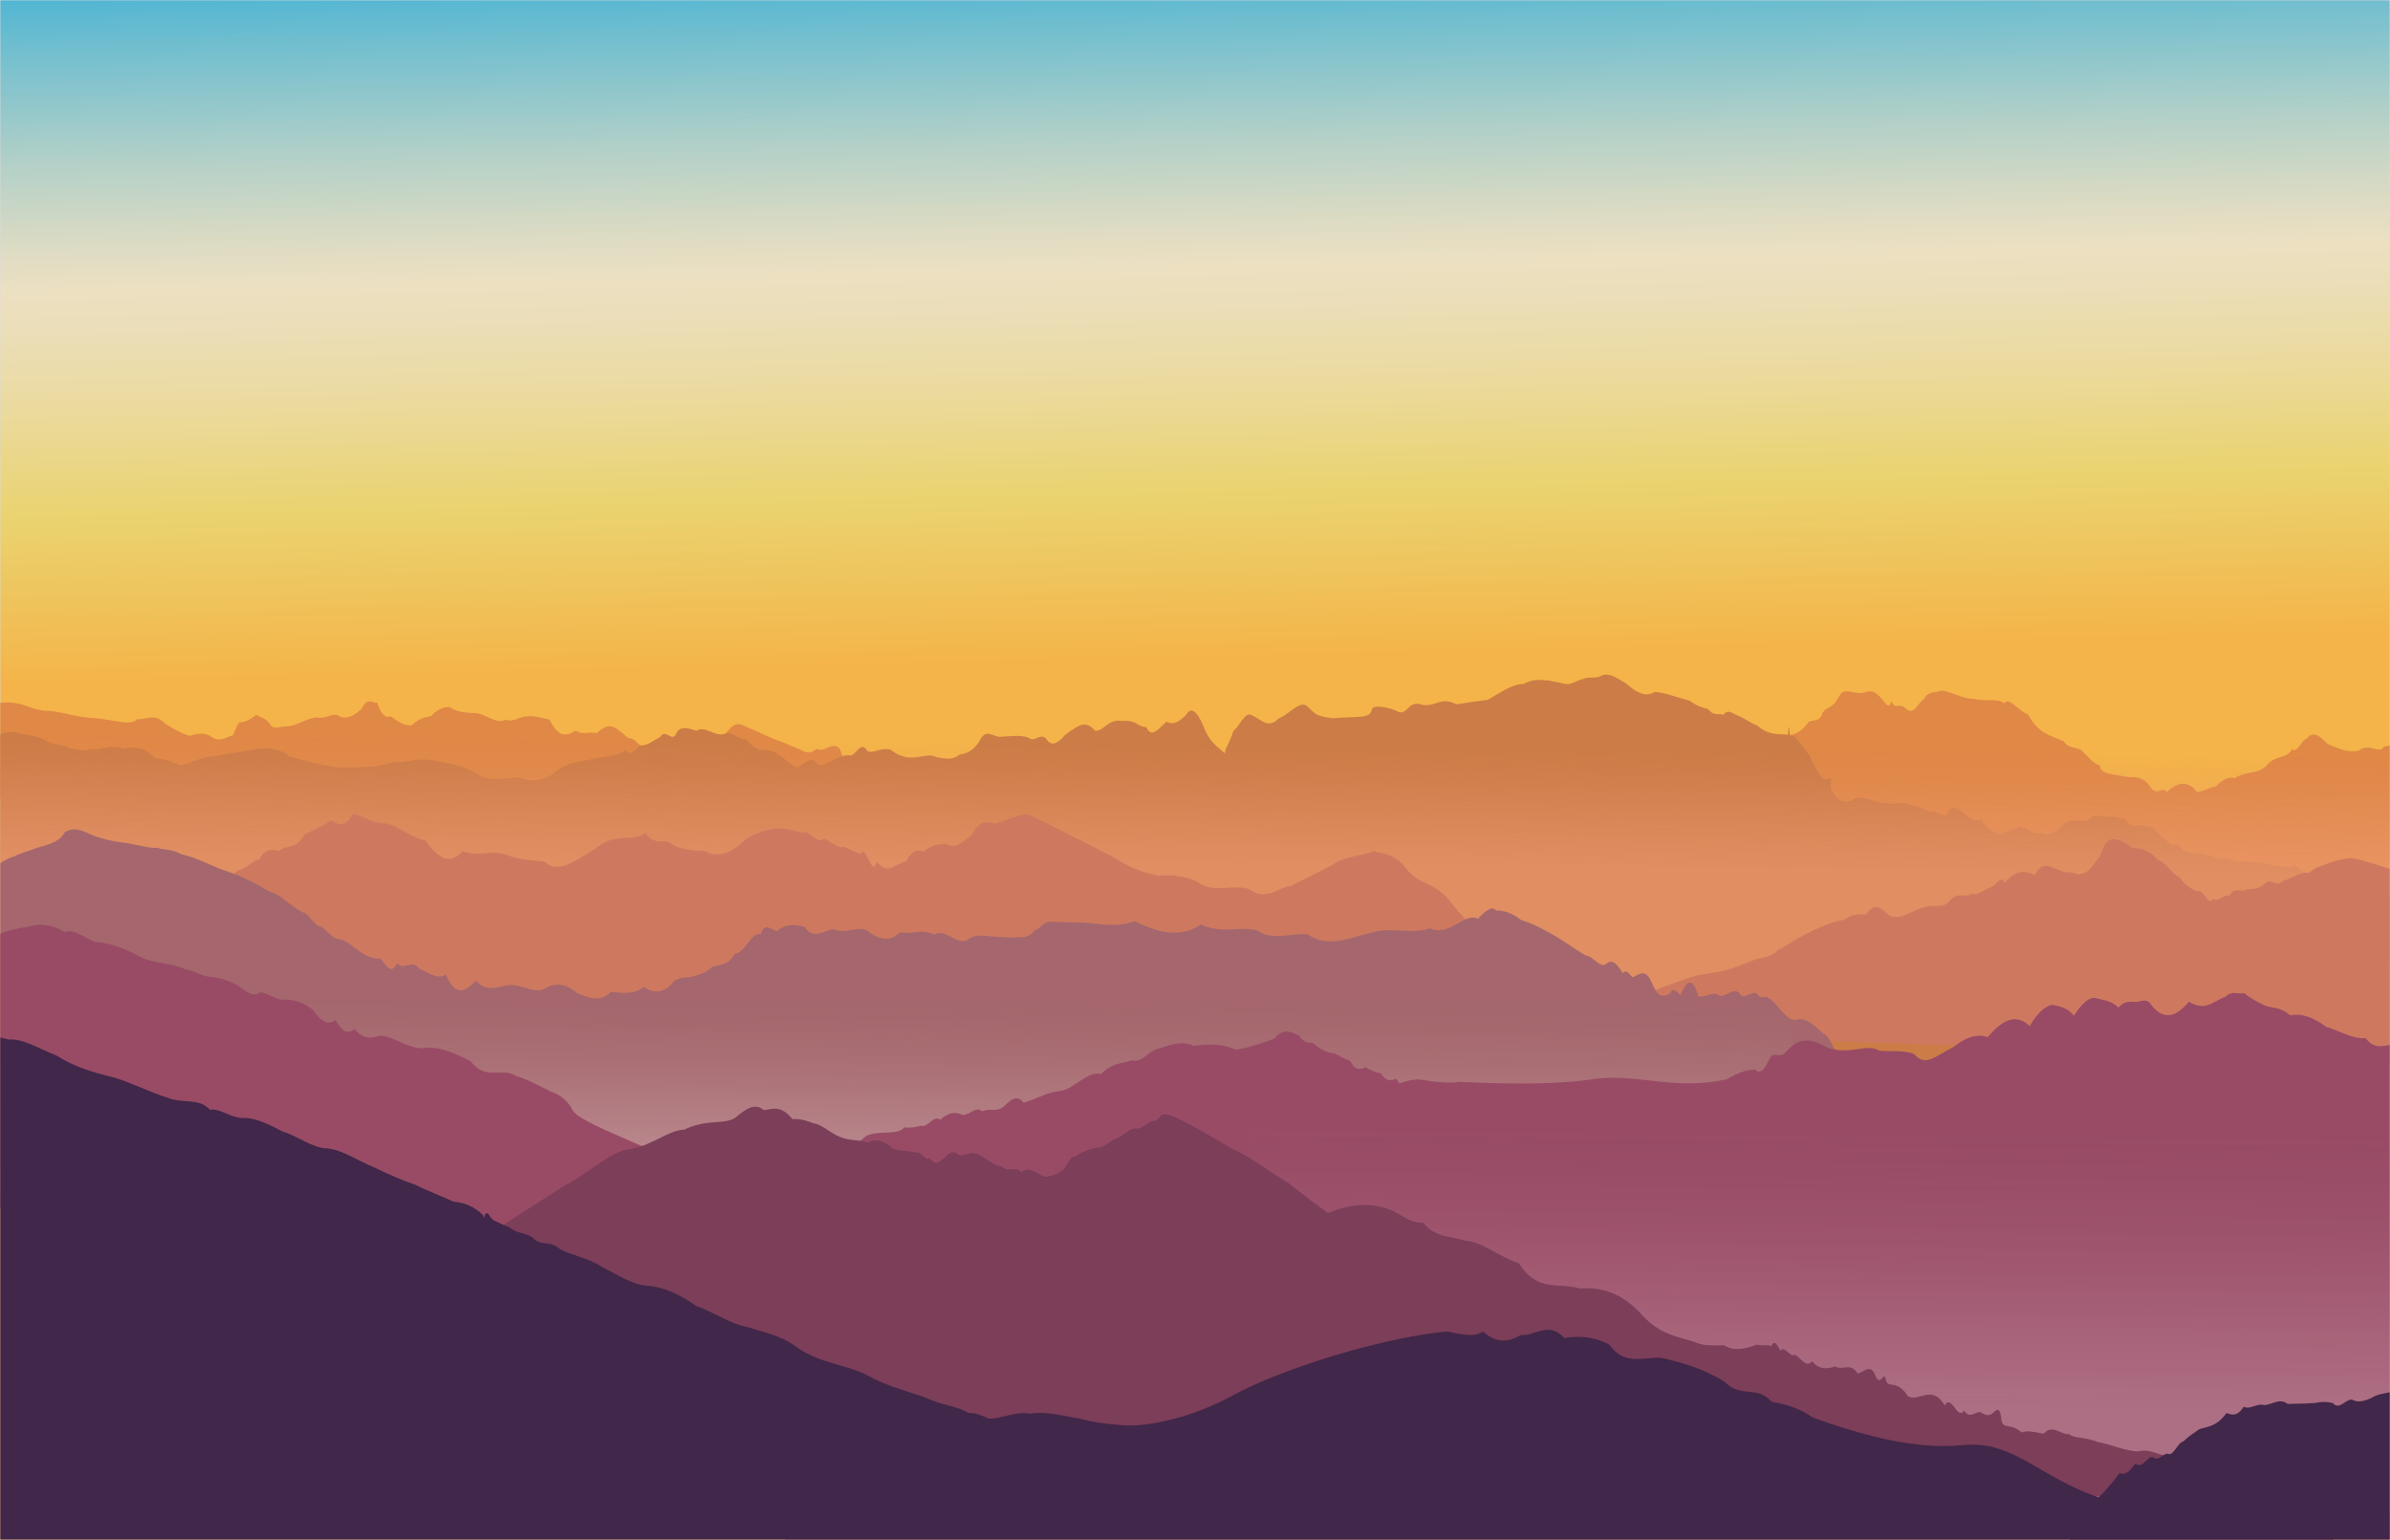 <?xml version="1.0" encoding="UTF-8"?><svg xmlns="http://www.w3.org/2000/svg" xmlns:xlink="http://www.w3.org/1999/xlink" height="2213.3" preserveAspectRatio="xMidYMid meet" version="1.0" viewBox="-13.7 0.3 3435.0 2213.3" width="3435.0" zoomAndPan="magnify"><rect x="-13.7" y="0.3" width="3435.0" height="2213.3" fill="#808080" stroke="none"/><defs><linearGradient gradientUnits="userSpaceOnUse" id="a" x1="1711.17" x2="1689.35" xlink:actuate="onLoad" xlink:show="other" xlink:type="simple" xmlns:xlink="http://www.w3.org/1999/xlink" y1="965.91" y2="-58.48"><stop offset=".02" stop-color="#f4b449"/><stop offset=".25" stop-color="#ead36f"/><stop offset=".26" stop-color="#ead372"/><stop offset=".4" stop-color="#ebda9d"/><stop offset=".51" stop-color="#ebdeb8"/><stop offset=".57" stop-color="#ece0c2"/><stop offset=".63" stop-color="#dcdbc3"/><stop offset=".75" stop-color="#b2d0c8"/><stop offset=".91" stop-color="#70becf"/><stop offset="1" stop-color="#48b3d4"/></linearGradient><linearGradient gradientUnits="userSpaceOnUse" id="b" x1="1702.97" x2="1705.78" xlink:actuate="onLoad" xlink:show="other" xlink:type="simple" xmlns:xlink="http://www.w3.org/1999/xlink" y1="1328.9" y2="1021.96"><stop offset=".29" stop-color="#f39f7d" stop-opacity=".5"/><stop offset=".37" stop-color="#f19d7b" stop-opacity=".47"/><stop offset=".49" stop-color="#ef9976" stop-opacity=".38"/><stop offset=".63" stop-color="#ea936f" stop-opacity=".24"/><stop offset=".8" stop-color="#e48b65" stop-opacity=".05"/><stop offset=".83" stop-color="#e38963" stop-opacity="0"/></linearGradient><linearGradient gradientTransform="translate(-19.48 142.08)" gradientUnits="userSpaceOnUse" id="c" x1="1293.49" x2="1295.54" xlink:actuate="onLoad" xlink:show="other" xlink:type="simple" xmlns:xlink="http://www.w3.org/1999/xlink" y1="1517.07" y2="1293.58"><stop offset=".06" stop-color="#fff" stop-opacity=".2"/><stop offset=".32" stop-color="#efe4e5" stop-opacity=".16"/><stop offset=".75" stop-color="#c49c9f" stop-opacity=".07"/><stop offset="1" stop-color="#a5676d" stop-opacity="0"/></linearGradient><linearGradient gradientTransform="translate(-19.48 142.08)" gradientUnits="userSpaceOnUse" id="d" x1="2618.28" x2="2622.31" xlink:actuate="onLoad" xlink:show="other" xlink:type="simple" xmlns:xlink="http://www.w3.org/1999/xlink" y1="1905.65" y2="1465.81"><stop offset=".06" stop-color="#fff" stop-opacity=".2"/><stop offset=".32" stop-color="#eddfe3" stop-opacity=".16"/><stop offset=".75" stop-color="#bc899a" stop-opacity=".07"/><stop offset="1" stop-color="#994b65" stop-opacity="0"/></linearGradient></defs><path d="M-13.2 0.77H3420.79V2213.05H-13.2z" fill="none" stroke="#fff" stroke-miterlimit="10"/><path d="M-13.2 0.77H3420.79V1238.67H-13.2z" fill="url(#a)"/><g id="change1_1"><path d="M1238.35,1103.87c-9.62,3.96-21.62-11.3-31.14-18.07-5.86,13.37-10.78,1.12-13.62-9.24-12.07-11.93-21.6,6.58-33.67,0-12.07,10.17-17.78,3.4-26.05-.05-4.13-.65-16.99-7.88-30.89-12.34-13.9-5.08-28.82-13.23-37.08-16.19-12.24-4.07-20.29-15.88-36.06,6.24,0-8.36-.01,2.6-.01,0-5.51,3.08-11.95,6.45-19.84,3.88-15.25,12.28-27.32,2.46-39.07,7.28-11.75,8.18-23.19,18.04-37.16,9.17-17.13,4.82-21.38,7.36-27.35-2.97-3.78-2.37-8.26-10.67-17.12-10.35-22.87-20.53-27.96-22.18-45.74-6.91-8.9-3.53-18.74,3.5-29.86-3.86-11.12,6.48-23.5,12.99-37.48-15.62-13.98-3.47-23.82-6.24-33.19-4.74-9.37-.39-18.26,8.92-30.34,4.74-12.07,7.05-26.99-7.43-41.45-9.43-14.45-.6-28.43-1.14-38.6-9.03-10.16,.08-18.42,4.24-26.84,13.28-8.42,1.43-16.99,2.82-27.79,13.28-10.8,.99-21.29-6.48-30.02-13.15-8.74,4.07-15.73-6.49-19.54-19.93-3.81,3.79-12.7-10.69-22.87,9.67-10.16,9.91-21.6,14.71-30.49,10.76-8.9-7.45-20.33,4.14-33.04,1.26-12.7,.15-26.68,10.47-40.66,12.65-13.98-.52-21.28,6.48-27.32-3.48-6.03-8.59-10.8-7.72-19.69-12.96-8.9,7.54-15.89,10.09-21.6,10.9-5.72-2.95-10.16,21.38-13.97,19.44-3.82-.5-14.3,9.22-26.05,2.85-11.75-9.2-24.77-6.26-33.67-2.85-17.78-5.99-21.59-10.01-35.58-17.7-13.97-15.7-26.68-5.48-40.66-6.32-6.99,10.15-31.76,1.01-58.76-1.5-27-.33-56.22-11.8-72.1-10.52-15.88-1.57-26.37-7.03-35.26-9.56-8.9-2.13-16.2-3.08-25.73-2.45-1.44,.1-2.83,.17-4.2,.24v137.61H3.42c23.18,.29,51.19-3.34,83.07,0,31.87-1.95,67.61,2.99,106.25,0,38.64-2.44,80.17,.97,123.63,0,43.47,.49,88.86,0,135.23,0,41.21,0,83.19,.93,125.25,0,42.06-5.51,84.2,2.32,125.75,0,41.55-6.26,82.51,7.89,122.19,0,19.84,4.91,39.37-2.63,58.49-2.48,19.12-.96,37.84,.19,56.07,2.48,18.23-3.34,35.98,2.01,53.15,.95,17.17-2.19,33.77-2.85,49.71-.95,15.94-4.59,31.23-7.41,45.77-1.28,14.54,2.01,28.34,4.44,41.32,1.28,12.97-5.31,25.12-14.05,36.36-8.01,11.24,.22,21.56,2.64,30.89,8.01,18.66-5.01,33.33,9.13,43.33,0,10.01-14.39,15.35-2.39,15.35,0v-34.78c0-5.23-7.24-12.37-16.87-9.24Z" fill="#e08846"/></g><g id="change1_2"><path d="M3420.79,1071.5c-2.05,.71-4.42,1.51-8.16,1.77-6.99,12.39-20.64-6.15-35.89,5.69-15.25,4.5-32.08-3.98-45.42-9.48-13.34-14.98-22.24-17.21-29.7-7.59-7.46,1.61-13.5,21.91-21.12,15.18-7.63,14.26-19.38,7.61-33.68,20.39-14.29,17.6-31.13,9.62-48.91,21.34-8.89-2.75-18.11,2.87-27.26,12.06-9.15,1.23-18.25,7.68-26.9,7.55-17.31-21.15-32.88-8.68-43.68,.63-5.4-9.99-14.1,7.61-24.1-8.78-10.01-14.67-21.32-12.71-31.96-13.15-21.28-4.5-39.86-3.47-39.86-17.19-7.94-.29-16.46-12.09-25.25-20.23-8.79-6.99-17.84-1.79-26.84-13.95-9-4.29-17.95-6.76-26.52-11.72-8.58-4.96-16.78-12.4-24.3-26.61-15.03-5.82-27.32-26.14-34.3-16.11-10.48-8.05-26.68-1.96-43.36-6.57-16.68,.37-33.83-10.89-46.22-11.85-12.38,4.09-19.53,.23-26.44,13.21-6.91,1.87-13.58,24.45-25.02,12.79-11.44-10.09-15.25,3.07-21.2-10.9-5.96,21.32-14.06-18.02-34.07-13.75-20.01,8.2-32.4-9.96-41.69,8.06-9.29,17.3-15.48,12.33-23.1,22.3-3.83,13.73-11.25,9.19-20.23,13.46-8.98,13.02-19.51,19.05-29.55,18.45-19.93,12.19-37.9,7.67-37.9,23.1v233.32l59.68,4.57c29.84-.43,59.68,9.35,59.68,4.57,0-7.44,20.59-.39,51.48,3.94,30.89,7.86,72.07,15.67,113.25,8.67,41.18-5.13,82.36-14.39,113.25,8.67,30.89,2.83,51.48,26.37,51.48,3.94,0-25.22,16.77,14.36,43.6,3.34,26.83-24.68,63.72,17.42,103.97,7.96,40.25,23.63,83.84-16.42,124.09,9.5,40.25,9.9,77.14-3.21,103.97,7.96,26.83-9.11,43.6-2.4,43.6,3.34,0-1.35,15.83,7.71,34.6,6.43v-314.3Z" fill="#e08846"/></g><g id="change2_1"><path d="M3420.79,2213.05v-922.61c-17.79-4.93-35.24-9.87-50.27-14.28-16.4-10.81-29.93-6.72-37.93-11.93-10.22,.81-19.07,.44-26.91-9.54-10.71,4.32-19.55-17.98-27.46-7.77-7.91-.54-14.88-3.33-21.86-1.66-9.53-3.18-27.63-6.93-47.17-6.48-9.77,2.94-19.89-7.3-29.48-3.25-9.59-2.41-18.64-6.12-26.27-7.97-15.24-1.69-26.04,1.76-37.95-15.33-5.96,6.05-12.19,.18-19.4-7.6-7.21-3.79-15.39-18.64-25.23-16.27-9.85-6.29-18.5,4.71-26.28-5.93-7.78-10.62-14.69-4.96-21.04-8.78-12.7,3.83-23.19-6.38-33.99,3.33-10.8,10.36-26.05-9.11-43.36,15.17-8.66,5.76-17.83,9.9-27.22,5.19-9.39,2.44-19-5.74-28.53-8.98-9.53,2.85-19.06,9.32-28.47,9.7s-18.7-4.16-27.75-19.81c-9.05,3.3-17.87-1.86-26.33-10.33-8.46-4.77-16.56-13.7-24.18,4-7.62,1.49-15.64-8.07-24.33-4.71-8.69-6.33-18.06-7.03-28.39-9.83-10.32-6.81-21.6,1.66-34.11-3.39-12.51,2.11-26.25-8.24-41.49-7.36-30.5,19.68-37.17-18.28-37.96-11.06-.79-15.15,4.29-18.27-2.7-16.72-6.99,7.69-17.15-8.42-27.47-32.25-10.32-12-20.81-31.82-28.44-28.49-.81-11.64-1.73-21.15-2.76-1.6-9.1-2.34-26.22,2.94-44.07-13.39-8.92-3.06-18.03-10.2-26.41-13.59-8.38-2.73-16.03-11.33-22.05-1.77-6.35-2.52-13.98,2.64-22.28-8.3-8.3-2.09-17.27-4.79-26.32-11.94-18.11-4.69-36.53-12.12-50.51-12.64-13.97,8.76-27.95-.74-40.81-12.02-12.86-7.84-24.62-15.62-34.15-12.02-9.53,5.95-18.74,1.22-27.63,5.37-8.89,1.85-17.47,8.71-25.73,7.27-8.26-2.31-15.25-3-24.14-5.22-8.89,.36-19.69-3.89-35.58,5.22-15.88-.62-34.31,12.75-51.62,22.62-17.31,2.4-33.51,4.57-44.94,6.58-11.44-5.61-18.43-4.94-25.1-3.07-6.67,1.87-13.02,4.96-23.19,4.09-20.32-8.25-21.59,13.45-34.31,10.25-12.7-7.14-38.12-11.57-39.39-3.79-.64,8.28-9.21,10.14-20.32,10.6-11.12,.85-24.77,.65-35.58,2.06-21.6-3.08-24.14-4.32-35.58-16.45-11.43-11.19-25.41,9.88-41.93,16.45-16.52,16.13-24.14,1.55-40.66-5.22-8.26-3.8-17.47,18.72-24.62,23.1-7.15,21.73-12.23,24.56-12.23,32.71-11.44-11.25-21.92-14.76-31.29-40.15-9.37-21.6-17.63-27.25-24.62-15.49-6.99,7.21-17.47,16.39-28.11,9.8-10.64,9.1-21.44,25.24-29.06,7.9-15.25-1.06-12.71-10.28-34.11-8.85-21.41-3.75-25.61,14.63-39.58,14.1-13.98-16.61-24.14-7.66-43.2,6.12-9.53,10.77-18.74,18.58-27.48,4.74-8.74-7.99-16.99,6.7-24.62-.95-15.24-4.55-21.59-2.06-41.93-1.26-10.16-.21-20.01-13.55-29.54,7.45-9.53,13.6-18.74,16.95-27.63,17.96-8.9,7.35-19.38,7.19-34.78,3.44-15.41-7.91-35.73,12.59-64.32-10.06-12.74-4.57-23.84,5.55-33.63,1.87-9.79-17.83-18.29,10.25-25.81,5.78-18.74-.62-31.49,15.92-43.48,14.11-10.8-13.9-18.74-4.03-29.7,2.97-10.96,2.36-24.94-24.04-47.81-24.73-8.75,.82-18.1-3.02-27.63-15.51-9.54,2.13-19.26-11.01-28.75-8.43,0-5.01-.01,4.24-.01,0-15.33,7.45-30.06-12.36-42.42-3.48-12.36-4.21-22.36-6.86-28.25,2-6.87,17.97-15.34-7.49-24.45,7.29-9.11,4.12-18.87,13.36-28.31,11.54-7.31,7.57-14.43,16.33-20.93,6.59-7.75,7.04-21.77,9.16-38.9,11.26-17.13,4.6-37.37,3.95-57.56,16.75-20.19,18.26-40.34,18.49-57.28,11.37-25.41,3.08-40.66,4.39-56.54-2.85-15.88-10.37-32.4-16.07-60.35-19.92-27.96-8.03-44.16,3.72-63.06,.59-18.9,7.06-40.5,8.35-79.25,7.89-38.75-5.53-56.54-12.71-70.04-15.69-13.5-10.23-22.71-12.21-44.31-11.23-21.6,3.86-44.47,7.23-64.8,11.02-20.33,.42-38.12,13.54-49.55,12.58-11.44-5.99-22.55-8.8-35.42-10.06-12.86-15.16-27.47-17.07-45.9-13.53-18.42-7.51-32.08,3.41-43.68,.48-11.59,4.57-21.12-.28-31.29-.48-10.17-7.03-23.83-3.74-37.8-12.87-13.98-7.47-28.27-5.51-39.71-10.42-8.69-1.53-16.46,.18-23.25,2.69v1157.33H3420.79Z" fill="#cc7c46"/></g><path d="M-13.2 1052.01H3420.79V1425.34H-13.2z" fill="url(#b)"/><g id="change3_1"><path d="M3420.79,1249.36c-4.41-1.51-8.66-2.95-12.74-4.28-21.05-6.89-37.29-11.43-44.97-11.2-10.82,.77-20.82,4.21-30.29,6.88-9.47,5.08-18.42,4.65-27.12,13.93-13.26-2.08-25.98,9.02-39.16,12.07-7.62,9.76-15.88-5.21-24.42,2.89-8.54,8.61-17.35,8.87-26.09,8.81-8.74,6.02-17.39-5.29-25.61,9.45-8.22-2.7-16,10.07-22.99,4.14-6.99,12.41-14.45-15.27-22.55-10.48-8.1-2.99-16.82-7.14-26.33-20.5-9.51-2.98-19.8-22.65-31.04-24.5-11.23-15.14-23.4-16.76-36.66-17.86-26.52-18.5-36.77-17.82-46.1,12.01-9.33,8.89-17.75,34.4-40.62,23.4-22.87,3.02-38.75-24.95-53.04,3.79-14.29-6.05-27-8.23-43.52,11.38-5.51-12.68-12.49,4.09-20.55,6.7-8.06,2.1-17.19,11.39-26.98,8.95-9.79,6.85-20.23-3.42-30.93,9.61-10.69,13.31-21.64,5.04-32.41,8.84-10.78,1.3-21.39,7.76-31.42,11.77-10.04,4.02-19.5,5.6-27.97-2.87-9.02-9.19-18.75-13.27-28.84,2.66-10.09-.85-20.52-1.42-30.95,7.12-18.94,3.42-37.83,11.56-54.44,20.22-16.61,7.92-30.94,18.92-40.78,23.13-5.48,5.63-13.49,9.75-23.04,11.72-9.55,.34-20.64,7.37-32.26,10.49-20.76,9.91-43.24,10.84-61.76,14.81s-129.18,47.34-134.06,48.96l96.12,37.08,202.85,7.32,830.65,29.99v-276.39Z" fill="#ce795f"/></g><g id="change3_2"><path d="M233.05,1306.74c0-6.33,6.19,3.69,15.91-9.42,9.71-9.95,22.94-16.31,37-22.75,14.06-7.6,28.96-10.56,42.02-22.87,13.06-2.35,24.28-16.78,30.97-15.96,6.7-13.61,16.41-16.09,27.71-12.17,11.3-9.76,24.19-.62,37.25-23.7,13.06-7.53,26.29-11.55,38.26-20.29,11.97,7.79,22.69,8.22,30.72-8.92,10.71-1.06,27.09,13.48,45.74,12.97,18.65,1.97,39.59,21.52,59.43,24.73,19.84,30.04,38.59,33.32,52.88,15.19,21.43,8.75,40.85-1.88,59.94,4.39,19.09,7.44,37.84,9.05,57.93,10.77,20.09,19.67,47.55-3.32,74.34-19.43,26.79-23.11,52.91-8.1,70.32-21.79,17.41,21.84,28.13,4.77,39.85,17.26,11.72,6.01,24.44,7.7,45.87,8.81,21.43,10.99,39.51,1.92,60.61-18.37,21.1-11.19,45.2-20.89,78.69-7.7,11.16-6.99,21.65,18.13,31.57,8.33,9.92,3.08,19.27,13.87,28.15,11.48,8.88,2.11,17.29,8.75,25.32,10.09,8.04-14.59,15.7,37.17,23.09,11.11,14.78,22.02,28.47,1.44,41.87,.21,6.7-13.34,15.48-19.2,25.53-14.13,10.06-9.94,21.39-11.09,33.2-11.4,11.81,8.88,24.08-3.64,36.03-13.5,11.94-22.94,23.55-17.3,34.02-15.31,20.93-8.11,37.3-13.7,42.66-13.7s25.3,9.86,50.6,23.01c25.3,13.15,55.96,27.35,82.74,42.73,26.79,16.94,49.71,20.62,59.53,23.01,9.82-1.58,29.76-2.33,53.38,7.78,23.61,18.7,50.9,3.29,75.4,11.07,24.51,19.05,46.23-4.96,58.73-4.05,18.75-9.57,40.18-19.36,61.28-31.01,21.1-14.52,41.86-11.21,59.27-19.65,11.61,4.18,27.09,1.69,46.23,24.58,19.15,26.7,41.97,16.68,68.26,54,26.29,32.38,56.06,56.75,89.09,46.03,49.56,29.3,70.32,35.92,78.69,53.25,8.37,24.38,4.35,27.52,4.35,31.06,0-7.8-3.96,7.41-11.54,.29-7.58-4.03-18.77-5.57-33.23,.85-14.46,12.29-32.18,5.09-52.81,1.35-20.63,1.06-44.18,16.11-70.29,1.79-26.11,9.41-54.78-6.66-85.66,2.19-30.88-1.62-63.98,7.27-98.93,2.53l-53.78,1.37-56.31,1.44c-25.55-3.74-51.77-3.6-78.56,2.01l-81.97,2.09-84.75,2.16-130.97,3.34c-44.23,3.66-88.92,7.24-133.72,3.41-44.8-6.05-89.71,15.02-134.37,3.43-44.66-3.55-89.09,7.71-132.91,3.39-21.91,1.35-43.68,1.91-65.25,2.26-21.57,.35-42.96,.5-64.1,1.04-22.77,8.84-45.27-9.44-67.44,1.72-22.17-16.57-44.01,8.66-65.47,1.67-21.46-2.9-42.53,21.9-63.17,1.35-20.64,12.22-40.84-9.34-60.54,1.81-19.71,3.01-38.92,4.64-57.59,4.45-9.33,2.89-18.53,3.93-27.58,3.52-9.05-.4-17.96,.12-26.72-5.12-8.76-1.84-17.37,10.39-25.82,7.28-8.45,6.33-16.74,7.06-24.87-7.07-16.26,17.01-31.86-8.94-46.75,2.27-14.89-10.08-29.07-13.08-42.48,4.54-13.41-21.29-26.06-15.37-37.88-2.49-11.82,10.67-22.83,3.14-32.95,.84-10.13,1.22-19.38-10.14-27.7,.71-33.28-.45-51.68,2.45-51.68,1.32,0-9.77,1.49-22.97,3.47-46.02,.99-25.05,2.11-16.74,3.22-46.16,1.12-.95,2.23-37.61,3.22-39.31,1.98-25.13,3.47-46.47,3.47-46.02Z" fill="#ce795f"/></g><g id="change4_1"><path d="M2631.41,1543.9c-1.2-11.02-3.45-18.74-7.08-31.25-3.63-9.89-8.64-20.15-15.34-25.76-4.34-.2-20.65-23.39-37.8-21.73-17.16,8.22-35.17-31.05-42.92-29.41-1.85-5.06-6.64-.9-13.41-2.64-6.77-12.88-15.52,.35-25.26-.98-9.74-16.59-20.48,.74-31.25-.18-10.76-9.17-21.55,4.49-31.37-.25-9.83-34.43-18.7-14.73-25.64-1.25-6.94-7.59-11.95-10.45-14.04-2.88-12.59,8.9-19.95,2.77-27.24-15.18-7.29-17.12-14.5-14.95-26.76-7.38-3.07-.3-8.12-13.48-14.67-5.98-6.55-10.21-14.58-22.12-23.59-13.44-9.01,7.68-19.01-11.48-29.47-11.63-10.47-6.23-21.41-14-32.32-20.88-21.82-14.27-43.5-24.98-61.01-30.54-17.5-13.82-30.82-13.51-35.9-13.49-5.62-7.07-14.56-.24-26,12-17.83-10.4-41.77,26.54-68.85,13.5-27.08,9.65-57.3-3.5-87.68,7.22-30.38,7.63-60.93,21.25-88.68,1.02-27.74-.23-52.68,9.06-71.84-5.12-22.23-6.98-50.5,5.85-81.12-8.54-30.61,21.12-63.57,10.4-95.17-4.74-31.61,11.54-61.86,.09-87.08,1.9-12.61,0-23.95-1.71-33.58-1.15-9.62-1.54-17.53,12.68-23.25,12.53-5.72,8.63-13.58,10.08-23.16,9.75-9.58,.79-20.87,.23-33.46-.95-12.59,.06-26.46-5.89-41.2,5.59-14.74,5.84-30.34-17.73-46.39-8.4-16.04-9.06-32.52,.07-49.01-3.31-16.49,15.97-32.98,8.88-49.06-3.77-16.08-4.42-31.74,6.99-46.56-.99-14.82,2.57-28.79,15.98-41.5-3-16.94-4.89-29.65-3.31-39.69,6.21-10.05-3.31-17.44-13.4-23.74,4.56-12.61-5.08-20.89,26.14-37.46,28.2-8.28,16.19-18.63,14.16-32.63,18.7-7,7.37-14.91,10.22-23.93,12.39-9.02,4.52-19.15-.32-30.58,8.35-13.72,17.55-28.26,17.43-43.37,8.06-15.11,11.49-30.81,8.3-46.85,6.73-16.04,16.39-32.43,8.04-48.92,1.92-16.5-14.96-33.11-15.35-49.59-4.62-16.49,3.39-32.85-8.91-48.86-6.86-16.01,2.38-31.66,10.78-46.73-6.51-15.06,16.17-29.54,23.7-43.19-8.38-13.65,7.51-26.48-4.17-38.25-8.88-11.77-13.93-22.48,3.84-31.91-7.83-9.42,19.97-17.55-1.11-24.16-6.52-11.17,.63-21.54-3.89-31.37-11.75-9.83-6.03-19.11-15.79-28.11-16.14-9-.33-17.72-13.74-26.41-18.35-8.69-.12-17.37-19.79-26.27-20.33-8.52-5.15-17.26-11.48-26.44-18.36-9.18-9.27-18.81-9.05-29.1-16.24-21.22-12.85-42.97-21.18-63.3-27.97-20.33-8.73-39.23-17.64-54.75-20.72-15.51-8.78-27.64-5.82-34.42-9.48-10.17,1.43-26.05-3.78-44.47-6.64-18.42-2.24-39.39-6.05-59.72-16.12-18.17-7.42-23.64-1.6-28.68,0-6.25,10.32-11.81,15.24-39.93,22.76-10.31,4.44-21.66,6.39-33.33,12.55-6.53,1.85-13.15,5.23-19.76,9.5v430.79c15.95-.8,32.45-2.15,49.46,.85,22.6,1.27,46.1,2.83,70.44,.46,24.34-7.18,49.52,13.51,75.46,.49,25.94-4.91,52.64,11.05,80.04,.52,13.7-4.04,27.56,9.5,41.6,.27,14.03-12.09,28.23,.75,42.57,.28,14.35-3.08,28.85,7.77,43.5,6.08,14.65,6.41,29.44-1.38,44.37-5.5,10.06-5.09,20.18,5.66,30.36-2.85,10.18,.14,20.42-5.59,30.71,3.25,10.29,6.24,20.64,1.19,31.05-3.02,10.4,7.07,20.86-7.7,31.37,3.42,10.51,13.61,21.06,1.36,31.67-.72,10.6-2.49,21.26-3.96,31.95,1.13,11.75,2.2,23.55,7.33,35.41-6.1,11.85-1.17,23.76,5.43,35.71,6.57,11.95,2.9,23.95,4.19,35.99,1.05,12.04,9.37,24.12-2.05,36.24-.59,9.51-5.51,19.04,24.48,28.6,.19,9.55-2.33,19.13,.14,28.73,.19,15.37-12.56,30.78,10.75,46.24,.3,15.57,8.29,31.16,18.42,46.81,.31,0-1.56,.01,11.9,.01,0,12.32,2.48,24.67,3.54,37.04-2.73,12.37-2.68,24.76,13.55,37.16,3.21,12.4-6.8,24.82-3.89,37.26,.53,12.43,18.06,24.88-7.38,37.33-.04,12.45,1.86,24.92,13.79,37.38-1.21,12.47-1.36,24.94-.38,37.42,1.7,12.47-11.49,24.95,8.58,37.43,.24,12.47-.55,24.95,.05,37.41,.24,8.38-2.89,16.75-8.03,25.12-9.84,8.37,1.4,16.74,.64,25.1,10.16,8.36,8.8,16.72,9.36,25.07,7.48,8.35-3.28,16.7-7.86,25.04-7.15,8.34-.66,16.67-2.58,25,4.46,8.32,2.87,16.64,6.12,24.95-4.14,8.31-.37,16.61-5.9,24.89,.17,.01-11.78,.02-1.31,.02,0,9.46,6.81,18.91,8.48,28.34,.18,9.43,9.76,18.85,18.48,28.25,.18,0-38.8,.01-6.06,.02,0,10.46,5.88,20.89-7.21,31.3-3.58,10.41-7.76,20.8-11.81,31.16,3.98,10.36-2.98,20.7-3.84,31.01,.45,10.31-4.33,20.59-9.56,30.84-.05,.01-4.72,.01,6.36,.01,0,9.04,11.32,18.05,3.09,27.04-.49,8.99-10.97,17.95-26.38,26.89,.84,8.94,3.64,17.85-2.99,26.73,3.99,8.88-3.12,17.74,1.81,26.56-3.64,8.82-.87,17.62-11.44,26.38-1.05,8.76-6.86,17.5-.82,26.2,1.39,16.09,1.43,32.06-7.53,47.91,.31,15.85,.29,31.58,3.4,47.19,.3,49.56-15.38,97.78,1.09,144.37,.94,46.58,7.01,91.52,3.75,134.5,.87,42.98,.28,83.99,.55,122.73,.8,232.43,1.51,382.86,2.49,382.86,2.49,0,0,5.2-14.15,10.7-35.37,5.38-20.74,11.07-48.23,12.48-75.88,.59-11.49,.46-23.01-.76-34.07Z" fill="#a5676d"/></g><path d="M-13.2 1442.34H2562.71V1713.75H-13.2z" fill="url(#c)"/><g id="change5_1"><path d="M959.19,1691.78c-2.89,.18-5.89-11.89-8.97-20.96-5.67-14.1-134.87-56.32-140.97-75.26-5.6-10.59-16.18-21.65-30.3-25.87-.01,.77-.01-6.77-.01,0-14.16-6.57-31.89-17.3-51.73-23.1-19.84-13.22-41.78,8.14-64.38-20.76-22.6-11.72-45.86-22.49-68.32-18.97-22.46,1.01-44.13-18.62-63.54-17.71-12.94,5.02-24.89,2.7-35.41-9.87-10.52,9.73-19.6,.37-26.83-12.72-8.15,6.03-18.91,5.81-31.66-13.78-12.75-10.78-27.49-16.44-43.61-15.64,0,18-.01-5.43-.01,0-10.36-.23-21.29-8.26-32.61-10.7-11.33,8.91-23.05-3.14-35.01-10.99-11.93-6.11-24.09-9.93-36.31-11.06-12.22,.03-24.51-9.42-36.7-10.97-24.38-10.77-48.36-7.17-70.61-20.91-22.26-11.42-42.79-17.83-60.27-18.27-17.49-8.83-31.93-19.25-42-14.14-19.31-11.64-37.11-12.93-54.02-7.48-13.49,1.35-26.43,4.92-39.12,9.59v394.1c22.87,.87,51.33,1.95,82.93,3.15,39.92,1.52,84.83,3.22,129.74,4.93,44.91,2.49,89.82,11.78,129.74,4.93,39.92-3.19,74.85-3.35,99.8,3.79,24.95-2.04,39.92,17.54,39.92,1.52,0-5.82,34.18,3.87,68.37,2.6,34.18,1.96,68.37,13.12,68.37,2.6,0,.81,.07-5.16,.07,0,0,11.73,14.27,2.27,28.55,1.08,14.27-9.74,28.55,7.73,28.55,1.08,0-4.75,13.81,.38,27.62,1.05,13.81,16.49,27.62,.06,27.62,1.05,0-8.95,17.47-5.35,40.77,1.55,23.3,10.92,52.42,5.67,75.71,2.87,23.3,5.54,40.77,9.35,40.77,1.55,0-4.16-2.85-8.93-7.83-27.63-2.31-8.8-5.08-17.93-8.24-26.7-3.14-15.5-6.66-15.33-10.49-31.03,4.63,3.07,114.78,19.35,110.43,7.06Z" fill="#994b65"/></g><g id="change5_2"><path d="M1172.22,1682.31c-12.13,4.75-19.93,7.09-19.93,13.99,0-6.66-2.02,30.13-4.04,54.89-2.02,33.15-4.04,54.89-4.04,54.89l-13.31,180.56-9.39,127.55s-3.24,43.98-6.49,87.96c-.27,3.69-.54,7.33-.81,10.9H3420.79v-710.66c-11.12,1.48-22.77,5.58-34.6-9.98-18.92,1.68-38.32-11.09-56.81-16.26-18.49-14.03-36.07-19.92-51.35-16.34-15.28-13.57-28.26-9.87-37.55-14.73-9.85-4.92-19.36-9.57-28.63-17.18-9.27,1.56-18.31-4.24-27.2,5.27-8.89,2.59-17.65,9.98-26.36,11.99-8.71,2.69-17.37-.01-26.09-5.03-8.72,10.43-17.49,17.49-26.41,19.03-8.92,1.54-17.99-2.43-27.31-14.08-5.92-9.82-12.98-6.48-20.96-4.6-7.98,0-16.88-2.9-26.47,8.06-9.59-9.52-19.87-10.29-30.63-13.14-10.75-3.67-21.98,6.86-33.45,24.92-10.4-13.11-21-13.44-31.64-15.85-10.64,2.5-21.31,12.76-31.86,30.65-21.09-20.28-41.65-6.35-60.36,15.9-18.71-6.42-35.57,3.42-49.23,14.27-23.72,11.27-40.66,30-56.47,9.9-15.81-5.59-30.49-3.41-49.69-4.62-19.2-11.74-42.92,7.79-76.8-5.26-26.52-16.35-43.56-9.08-55.66,4.76-12.09,15.28-19.23-1.9-25.96,12.71-6.16,12.41-11.98,22.97-20.93,14.7-8.95,.91-21.04,2.18-39.76,13.99-15.17,3.37-29.34,5.06-42.79,5.68-13.45,.62-26.19,.16-38.53-.78-38.97-2.98-73.89-10.77-114.35-4.57-33.04,5.06-77.51,6.32-122.29,5.69-22.39-.32-44.87-1.11-66.03-2.13-21.16,2.66-41.02-.84-58.17-3.56-10.44-.28-20,2.82-28.91,5.68-1.53-1.85-3.07-4.2-4.61-7.05-7.29,3.98-14.72,4.57-22.18-7.48-7.45-.77-14.92-5.14-22.3-8.62-7.37,3.7-14.65,4.85-21.7-9.24-8.35-2.75-16.4-8.12-23.95-11.01-11.32-.43-21.52-7.87-29.93-14.84-8.41-.12-15.03-2.3-19.2-10.21-11.44-5.23-22.24-12.44-36.22,4.39-13.98,4.63-31.13,11.78-55.27,15.57-24.14-10.76-43.2-6.78-61.14-5.69-17.95-8.24-34.78-.2-54.48,5.69-8.83,3.17-20.42,19.59-33.71,15.36-13.29,4.74-28.29,3.2-43.94,19.8-19.22-5.5-39.43,21.89-58.69,24.21-19.26,1.46-37.57,13.17-52.97,16.77-9.32-12.89-19.06-3.14-29.02,6.15-9.97,7.79-20.16,1.31-30.39,6.41-10.23-9.07-20.48,9.21-30.58,4.08-10.09-4.31-20.02-.78-29.59,7.91-9.57-7.51-18.77,12.67-27.42,8.58-8.65,2.51-16.74,3.66-24.07,2.28-10.08,13.37-45.24,2.15-58.5,15.35-30.51,30.51-112.52,7.75-125.69,8.54-14.23,28.32,80.44,24.59,70.26,37.86Z" fill="#994b65"/></g><path d="M1779.73 1605.92H3420.79V2171.89H1779.73z" fill="url(#d)"/><g id="change6_1"><path d="M3099.66,2144.53c-1.57-3.47-11.44-8.79-26.35-15.25-14.91-7.08,52.58-27.03,30.89-38.62-8.72,6.7-25.22-9.47-44.16-4.25-18.94,.12-40.32-10.46-58.78-13.4-18.47-7.66-34.03-4.78-41.33-11.45-10.95,1.78-24.07-15.29-36.39-.49-12.32-2.26-23.85-5.29-31.64-1.75-15.57-14.48-26.32-3.84-28.99-17.28-1.67-18.11-5.24-16.65-10.26-12.84-5.01,6.02-11.47,6.98-18.89,1.23-7.42-3.02-15.81,10.85-24.7-2.68-8.89,15.36-18.28-24.8-27.7-7.35-18.84-31.59-37.8-3.58-53.12-13.4-15.32-24.04-27-11.21-31.29-21.74-2.14-17.97-7.24,8.5-14.34-5.64-7.1-20.34-16.2-8.06-26.34-4.83-10.14-17.01-21.33-4.16-32.6-10.31-11.27,3.69-22.64,4.71-33.13-7.62-10.49,13.04-20.12-14-27.92-8.28-7.8-4.17-13.78-13.61-16.98-6.6-3.2-2.95-7.95-19.38-13.77-6.6-5.81-3.38-12.68,.23-20.12-2.53-14.87,5.38-32.01,10.79-47.46,1.13-15.45,.5-29.22,.33-37.36-2.89-24.42-9.57-51.16-9.3-79.66-39.54-28.5-32.55-58.75-41.65-90.2-39.18-31.45-9.42-60.75,6.38-87.91-36.46-27.16-8.27-52.17-30.68-75.04-31.83-22.87-7.5-43.6-3.58-62.18-26.14-18.58,1.22-35.02-14.66-49.31-19.38-19.06-6.96-36.63-7.59-53.58-4.71-11.66,1.98-23.02,5.63-34.35,10.02-3.51-2.73-7-5.44-10.46-7.85-16.14-11.24-31.68-24.31-46.38-35.41-14.7-8.75-28.57-18.37-41.37-26.84-12.8-8.47-24.53-15.8-34.96-19.95-10.43-5.12-94.26-57.65-102.21-51.23-2.65-4.28-7.76,8.6-14.47,9.06-6.71-.94-15.02,10-24.08,10.97-9.06-2.56-18.86,8.86-28.56,13.73-9.69,2.41-19.28,14.28-27.9,13.26-8.62,1.53-16.27,4.25-22.1,6.97-5.83,2.72-9.84,5.44-11.18,6.98-4-2.64-8.05,4.94-12.14,11.62-4.09,8.99-8.23,7.03-12.41,12.19-8.36,1.85-16.91,8.11-25.61,.98-8.71-4.71-17.58-10.65-26.6-3.3-9.02-9.87-18.2,1.75-27.52-7.94-13.98-1.39-25.73-14.73-35.93-18.09-10.2-4.7-18.86,4.17-26.65,1.29-15.57-16.51-27.65,28.08-41.65,3.78-4.67,8.38-11.8-10.79-20.69-6.96-8.89-3.39-19.54-1.86-31.24-5.31-11.7-10.63-24.44-16.28-37.52-9.27-13.08-4.48-26.51-2.4-39.56-8.17-13.05-4.87-25.74-17.92-37.34-19.29-11.6-4.67-22.13-7.15-30.86-6.13-17.47-21.38-29.33-14.33-41.14-12.93-11.81-10.3-23.57-3.99-40.86,10.68-17.28,11.03-40.08,1.12-73.96,17.42-20.33-.33-47.07,23.28-76.85,27.66-29.78,3.01-62.6,37.17-95.07,52.79-32.47,21.3-64.6,40.77-93.01,59.95-56.81,38.36-98.74,69.52-98.74,69.52l21.89,217.51,1539.93,135.41s29.08-20.8,62.25-47.96c198.11,9.69,403.77,17.93,402.78,14.99-.24-.71,66.5,.23,149.6,.76,27.7,.18,57.22,8.68,86.68,.33,29.46-2.88,58.87-12,86.34-.4,27.47-6.86,53.02-2.64,74.76-1.58,21.74-13.49,39.67-1.82,51.93-3.22,12.25-1.4,18.83-3.14,17.85-5.31Z" fill="#7c3e58"/></g><g id="change7_1"><path d="M3420.79,2213.05v-211.63c-8.56,2.29-17.14,2.43-25.64,7.95-9.76,4.56-19.41,7.69-28.78,2.57-9.37-.14-18.46,15.84-27.11,5.07-8.65-2.03-16.86-2.21-24.46-.34-14.61,1.55-28.06,.87-40.48,1.61-12.42-9.56-23.82,2.2-34.34,1.48-10.52-2.86-20.15,7.5-29.05,2.37-8.89,14.71-17.05,11.98-24.6,9.16-15.11,20.58-27.81,19.17-39.25,23.33-8.58,5.92-15.96,10.81-22.87,17.52-6.91,.88-13.34,18.26-20.01,18.52-6.67-4.51-13.58,9.27-21.44,5.66-7.86-8.74-16.68,17.54-27.16,7.61-5.91,7.08-13.72,18.73-22.78,13.54-9.05,12.06-19.35,24.73-30.24,35-9.51,12.5-19.47,26.65-29.45,41.52-4.19,6.25-8.39,12.63-12.55,19.06h460.2Z" fill="#412749"/></g><g id="change7_2"><path d="M3340.87,2213.05c-102.22-28.23-257.08-37.53-323.38-56-5.12-1.43-10.09-2.95-14.9-4.58-84.61-28.31-122.62-82.27-194.75-75.09-36.62,3.64-77.63,.28-129.38-12.6-25.87-6.44-54.43-15.27-86.46-26.79-18.64-13.42-38.45-19.21-59.6-22.91-21.15-23.94-43.63-4.54-67.61-28.76-32.59-20.22-62.43-27.49-89.94-34.2-27.51-1.98-52.68,12.32-75.94-19.31-23.26-12.16-44.6-12.46-64.45-9.27,0,.54-.01,12.42-.01,0-22.44-25.44-42.97-1.66-62.19-4.48-19.22,11.65-37.13,11.07-54.34-4.83-14.13,8.91-31.83,3.69-51.86-.08-20.03,1.81-42.38,5.31-65.82,10.06-46.88,9.5-98.12,24.01-143.81,40.03-38.01,13.32-72.18,27.67-96.82,41.05-27.95,15.17-55.48,26.13-81.88,33.3-26.4,7.17-51.67,11.49-75.1,10.54-23.44-1.84-45.04-4.25-64.1-9.69-28.58-4.99-51.45-10.99-71.94-7.12-20.49-3.67-38.59,6.6-57.65,7.12-4.12,.43-14.8-8.59-30.71-8.18-15.9-10.23-37.02-10.21-62-22.22-24.98-8.99-53.82-15.38-85.16-32.79-31.34-15.44-65.19-15.55-100.18-39.9-23.5-17.6-47.52-20.85-71.65-29.06-24.13-4.05-48.36-21.9-72.28-29.66-23.93-17.35-47.55-27.62-70.45-29.21-22.9-1.77-45.09-17.35-66.15-27.7-21.06-13.6-40.99-15.05-59.39-25.15-14.25-12.97-27.58-3.02-39.8-17.06-12.21-7.05-23.31-5.32-33.1-14.41-8.72-2.95-16.4-7.09-22.92-10.22,0-7.46-.01,3.03-.01,0-4.78-2.88-8.92-16.93-12.39-5.7-.64,6.25-1.25,1.14-1.84-.87-12.13-12.5-26.81-18.47-43.33-20.02-16.43-7.79-34.69-14.24-54.06-23.89-19.37-6.56-39.86-15.6-60.75-25.76-21.82-8.55-44.09-24.72-65.99-26.65-21.9-.4-43.44-18.35-63.81-24.05-21.16-11.08-41.06-20.88-58.81-19.7-17.74-.87-33.33-14.81-45.85-11.68-16.77-18.16-38.42-7.97-62.66-17.97-24.24-7.46-51.08-21.61-78.22-29.26-27.14-6.51-54.58-14.65-80.05-30.9-25.46-9.9-48.94-24.93-68.15-22.88-4.38-1.19-8.52-2.22-12.43-3.08v721.58H3340.87Z" fill="#412749"/></g></svg>